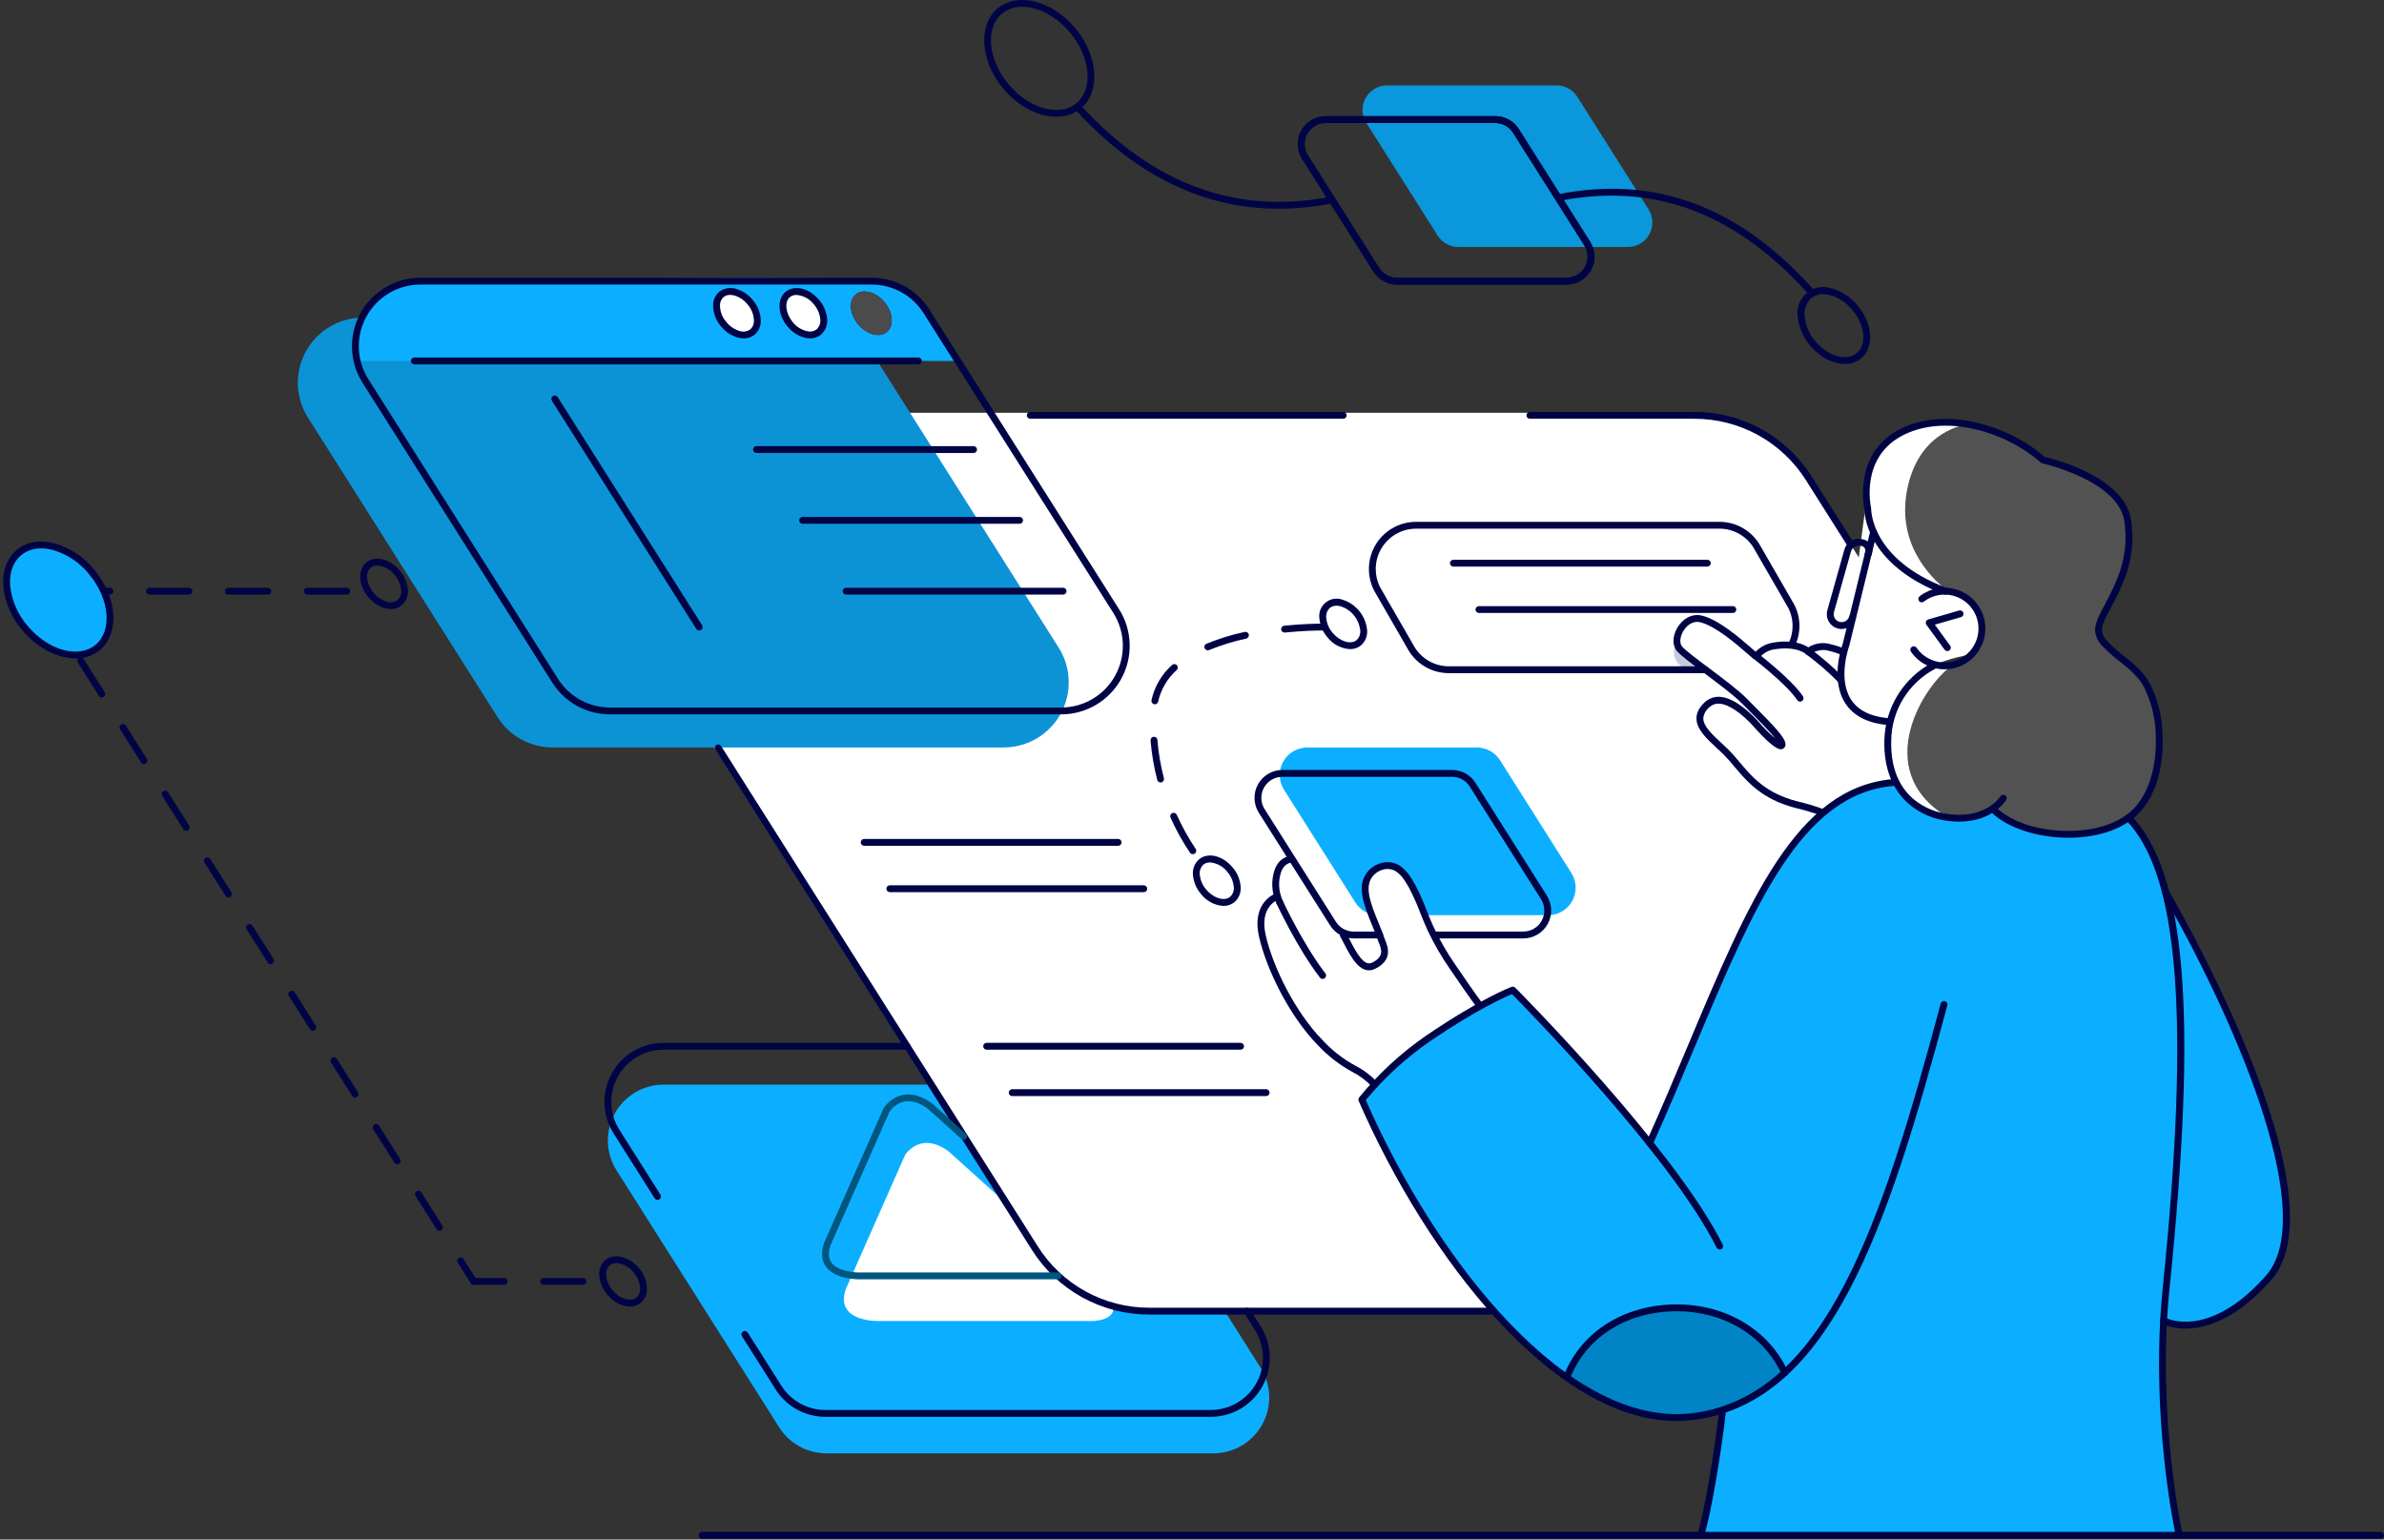 <svg width="751" height="485" viewBox="0 0 751 485" fill="none" xmlns="http://www.w3.org/2000/svg">
<rect x="0" y="0" width="751" height="485" fill="#333333" stroke="none"/>
<g clip-path="url(#clip0_434_2)">
<path d="M351.936 359.504L397.09 430.848C398.775 433.508 399.715 436.571 399.811 439.719C399.908 442.866 399.158 445.982 397.639 448.74C396.121 451.499 393.89 453.799 391.179 455.401C388.468 457.003 385.377 457.848 382.228 457.848H260.328C257.362 457.848 254.444 457.097 251.845 455.667C249.246 454.236 247.052 452.171 245.465 449.665L194.213 368.688C192.529 366.027 191.589 362.963 191.493 359.816C191.396 356.669 192.147 353.553 193.665 350.795C195.183 348.036 197.414 345.736 200.125 344.134C202.836 342.532 205.927 341.687 209.076 341.688H330.976C333.942 341.687 336.86 342.438 339.459 343.868C342.057 345.299 344.252 347.364 345.838 349.87L351.938 359.505L351.936 359.504Z" fill="#0CAFFF"/>
<path d="M285.077 363.941C285.077 363.941 289.806 356.08 298.851 362.741L349.636 408.495C349.636 408.495 354.428 415.29 344.606 416.161H277.412C277.412 416.161 262.906 416.888 266.393 406.22L285.077 363.941Z" fill="white"/>
<path d="M584.185 173.438L694.205 347.27C712.264 375.805 691.762 413.046 657.991 413.046H360.982C353.755 413.046 346.645 411.218 340.313 407.732C333.982 404.247 328.635 399.216 324.769 393.109L199.894 195.809C181.834 167.274 202.337 130.033 236.108 130.033H533.117C540.345 130.033 547.455 131.861 553.786 135.347C560.118 138.833 565.465 143.863 569.33 149.97L584.186 173.443L584.185 173.438Z" fill="white"/>
<path d="M495.013 275.012L475.223 243.744L472.55 239.519C471.771 238.282 470.69 237.263 469.41 236.559C468.129 235.854 466.69 235.486 465.228 235.49H411.803C410.251 235.489 408.728 235.905 407.392 236.694C406.056 237.483 404.957 238.616 404.208 239.975C403.46 241.334 403.091 242.869 403.139 244.42C403.187 245.971 403.65 247.48 404.481 248.79L426.942 284.282C427.72 285.52 428.801 286.539 430.082 287.244C431.363 287.95 432.802 288.317 434.264 288.313H487.691C489.242 288.314 490.765 287.898 492.101 287.109C493.436 286.32 494.535 285.186 495.283 283.828C496.032 282.469 496.401 280.934 496.354 279.384C496.306 277.833 495.844 276.324 495.014 275.013L495.013 275.012Z" fill="#0CAFFF"/>
<path d="M619.578 184.32C622.891 183.37 626.404 183.37 629.716 184.32C635.322 185.898 637.191 189.687 637.638 195.42C638.085 201.153 633.207 208.757 621.884 205.975C621.884 205.975 604.484 208.317 600.09 216.84C595.696 225.363 595.676 226.754 595.676 226.754C595.676 226.754 592.376 239.684 597.21 246.089C597.21 246.089 577.541 248.826 574.41 256.04C574.41 256.04 563.355 252.347 559.385 251.201C555.415 250.055 550.348 244.148 546.557 240.078C542.766 236.008 535.717 229.689 535.664 227.517C535.611 225.345 536.25 221.872 538.825 221.238C541.4 220.604 546.615 220.896 552.141 227.338C557.667 233.78 561.247 235.524 561.452 234.296C561.657 233.068 554.024 224.096 547.152 218.674C540.28 213.252 530.074 205.285 528.575 203.539C527.076 201.793 529.26 196.948 531.4 195.959C533.54 194.97 536.831 194.221 542.7 198.518C548.569 202.815 553.231 206.548 553.231 206.548C553.231 206.548 561.185 200.009 570.121 205.266C571.346 204.423 572.766 203.908 574.246 203.768C575.727 203.628 577.218 203.868 578.579 204.466L579.205 201.101C579.205 201.101 570.939 193.672 571.28 190.876C571.621 188.08 585.153 178.502 585.153 178.502L587.993 157.293C587.993 157.293 592.451 170.118 603.966 177.598C615.481 185.078 619.578 184.32 619.578 184.32Z" fill="white"/>
<path d="M406.38 270.107C406.38 270.107 399.537 274.407 401.86 281.976C401.86 281.976 395.16 285.834 398.238 297.104C401.316 308.374 405.347 317.638 412.979 325.224C420.611 332.81 432.288 338.987 433.072 341.688C437.923 336.642 443.194 332.017 448.828 327.863C454.183 323.795 459.891 320.214 465.884 317.163C465.884 317.163 451.139 293.529 448.384 287.115C445.629 280.701 441.241 271.43 434.784 273.123C428.327 274.816 429.493 281.773 431.419 286.991C433.345 292.209 438.837 302.441 433.073 303.566C427.309 304.691 423.138 293.798 423.138 293.798C423.138 293.798 420.964 292.925 416.36 284.944C413.426 279.922 410.088 275.146 406.38 270.664V270.107Z" fill="white"/>
<path d="M594.486 139.21C604.986 129.2 619.272 132.675 627.03 135.746C634.788 138.817 640.688 141.182 643.939 145.328C643.939 145.328 656.305 149.469 662.286 153.155C668.267 156.841 672.545 164.471 670.714 174.879C668.883 185.287 662.319 194.421 662.319 194.421C662.319 194.421 659.163 200.5 663.483 203.41C667.803 206.32 679.742 214.237 680.52 232.81C681.298 251.383 668.92 261.505 656.078 261.9C643.236 262.295 627.161 257.826 626.193 255.355C626.193 255.355 609.156 263.115 598.638 249.337C588.12 235.559 598.706 215.569 605.038 212.229C609.088 210.189 613.561 209.132 618.095 209.142C620.763 206.351 622.808 203.027 624.095 199.388C625.323 195.91 621.981 189.429 617.464 187.314C615.303 186.392 613.002 185.839 610.657 185.678C610.657 185.678 595.992 182.131 588.42 162.554C588.422 162.553 583.988 149.22 594.486 139.21Z" fill="#525252"/>
<path d="M669.844 257.279C669.844 257.279 677.438 264.179 682.165 280.902C682.165 280.902 701.086 314.231 708.04 334.027C714.994 353.823 726.92 381.64 716.251 400.412C705.582 419.184 686.267 417.603 682.078 416.279C681.058 425.995 680.917 435.784 681.659 445.525C682.936 460.732 686.483 483.668 686.483 483.668H535.748C535.748 483.668 539.3 467.877 540.275 461.505C541.25 455.133 542.522 444.234 542.522 444.234C542.522 444.234 529.622 452.547 502.598 439.618C475.574 426.689 450.967 388.063 445.365 378.235C439.763 368.407 429 346.401 429 346.401C429 346.401 453.831 319.515 476.705 312.051L519.088 359.158C519.088 359.158 530.505 333.971 538.876 315.233C547.247 296.495 558.613 268.868 570.915 259.251C583.217 249.634 588.155 247.201 597.208 246.086C597.208 246.086 602.374 255.986 611.173 257.317C616.264 258.157 621.489 257.474 626.193 255.355C626.193 255.355 640.232 262.611 651.998 262.113C663.764 261.615 669.844 257.279 669.844 257.279Z" fill="#0CAFFF"/>
<path d="M499.546 34.703L519.336 65.972C520.074 67.138 520.485 68.481 520.527 69.86C520.569 71.239 520.24 72.604 519.575 73.812C518.91 75.021 517.932 76.029 516.745 76.731C515.557 77.433 514.203 77.803 512.823 77.803H459.397C458.097 77.803 456.818 77.475 455.679 76.847C454.54 76.22 453.578 75.315 452.883 74.217L430.42 38.725C429.682 37.56 429.27 36.217 429.228 34.838C429.186 33.459 429.515 32.094 430.181 30.885C430.846 29.676 431.824 28.668 433.012 27.966C434.2 27.264 435.554 26.894 436.934 26.895H490.364C491.664 26.895 492.943 27.223 494.082 27.85C495.221 28.477 496.183 29.382 496.878 30.48L499.549 34.703H499.546Z" fill="#0A97DC"/>
<path d="M280.856 120.838L333.492 204.002C335.455 207.103 336.551 210.674 336.663 214.343C336.776 218.011 335.902 221.643 334.131 224.858C332.361 228.073 329.761 230.754 326.6 232.621C323.44 234.488 319.837 235.472 316.167 235.471H174.072C170.614 235.471 167.212 234.597 164.183 232.929C161.154 231.261 158.596 228.855 156.747 225.933L97.004 131.543C95.04 128.443 93.945 124.871 93.832 121.203C93.719 117.534 94.594 113.903 96.364 110.687C98.134 107.472 100.735 104.791 103.895 102.924C107.055 101.057 110.658 100.073 114.329 100.074H256.424C259.882 100.074 263.283 100.948 266.312 102.616C269.342 104.283 271.9 106.69 273.749 109.612L280.855 120.842L280.856 120.838Z" fill="#0C93D6"/>
<path d="M528.072 202.73C528.072 202.73 524.745 208.051 532.111 211.43L536.304 210.102C536.304 210.102 527.513 203.753 528.072 202.73Z" fill="#C6CBDE"/>
<path d="M112.461 113.709H301.75L289.311 94.851C289.311 94.851 286.31 90.917 277.577 88.57C268.844 86.223 130.512 88.657 130.512 88.657C130.512 88.657 108.871 90.719 112.461 113.709Z" fill="#0CAFFF"/>
<path d="M279.376 104.576C277.076 106.489 273.009 105.396 270.302 102.136C267.595 98.876 267.268 94.68 269.573 92.768C271.878 90.856 275.94 91.947 278.647 95.209C281.354 98.471 281.681 102.663 279.376 104.576Z" fill="#000444"/>
<path d="M257.957 104.576C255.657 106.489 251.59 105.396 248.882 102.136C246.174 98.876 245.849 94.68 248.153 92.768C250.457 90.856 254.52 91.947 257.227 95.209C259.934 98.471 260.261 102.663 257.957 104.576Z" fill="white"/>
<path d="M237.05 104.576C234.75 106.489 230.684 105.396 227.976 102.136C225.268 98.876 224.942 94.68 227.247 92.768C229.552 90.856 233.614 91.947 236.321 95.209C239.028 98.471 239.354 102.663 237.05 104.576Z" fill="white"/>
<path d="M30.779 203.965C24.947 208.808 14.662 206.04 7.81 197.787C0.958 189.534 0.133 178.916 5.965 174.074C11.797 169.232 22.082 171.998 28.934 180.252C35.786 188.506 36.612 199.122 30.779 203.965Z" fill="#0CAFFF"/>
<path d="M594.487 139.209C583.987 149.219 588.423 162.553 588.423 162.553C595.995 182.129 610.66 185.677 610.66 185.677C611.572 185.745 612.48 185.869 613.378 186.047C607.808 181.682 597.124 170.768 600.963 153.412C604.052 139.444 613.187 134.928 619.939 133.539C612.185 131.782 602.291 131.77 594.487 139.209Z" fill="white"/>
<path d="M613.635 257.463C588.681 242.7 606.351 214.903 615.567 209.242C611.896 209.545 608.32 210.558 605.036 212.226C598.707 215.566 588.12 235.555 598.636 249.334C600.381 251.712 602.631 253.674 605.224 255.08C607.817 256.485 610.69 257.299 613.635 257.463Z" fill="white"/>
<path d="M493.258 434.121C493.258 434.121 518.79 453.821 542.523 444.235C542.523 444.235 557.252 438.2 562.162 432.469C562.162 432.469 554.113 411.733 528.738 412.415C503.363 413.097 496.658 426.496 493.258 434.121Z" fill="#0084C5"/>
<path d="M528.179 447.657C489.606 447.657 449.696 396.578 428.007 346.832C427.931 346.655 427.903 346.461 427.926 346.269C427.949 346.078 428.023 345.896 428.139 345.742C434.255 338.241 441.407 331.649 449.381 326.165C466.496 314.526 475.794 311.03 476.181 310.886C476.375 310.815 476.585 310.801 476.787 310.846C476.989 310.89 477.174 310.991 477.32 311.136C477.82 311.636 527.42 361.485 542.704 392.102C542.832 392.359 542.852 392.656 542.761 392.927C542.67 393.199 542.474 393.424 542.218 393.551C541.961 393.679 541.664 393.7 541.392 393.608C541.12 393.517 540.896 393.322 540.768 393.065C526.468 364.411 481.558 318.499 476.297 313.165C473.918 314.165 464.979 318.17 450.597 327.945C442.993 333.188 436.145 339.452 430.246 346.559C452.776 397.893 494.646 450.409 533.676 445.127C575.146 439.446 592.709 385.751 611.356 316.142C611.435 315.867 611.617 315.633 611.865 315.491C612.113 315.348 612.407 315.308 612.684 315.378C612.961 315.453 613.198 315.635 613.341 315.884C613.484 316.133 613.522 316.429 613.447 316.706C594.584 387.096 576.755 441.406 533.963 447.263C532.047 447.527 530.114 447.658 528.179 447.657Z" fill="#000444"/>
<path d="M519.677 361.14C519.525 361.142 519.374 361.11 519.235 361.046C519.106 360.989 518.989 360.906 518.892 360.803C518.794 360.699 518.718 360.578 518.668 360.445C518.617 360.313 518.594 360.172 518.598 360.03C518.603 359.888 518.635 359.749 518.693 359.619C523.367 349.253 527.671 339.013 531.83 329.119C550.842 283.876 565.867 248.142 596.157 245.464C596.299 245.447 596.443 245.46 596.58 245.501C596.717 245.541 596.844 245.61 596.953 245.702C597.063 245.793 597.152 245.907 597.216 246.035C597.28 246.162 597.317 246.302 597.325 246.444C597.338 246.585 597.323 246.728 597.281 246.863C597.239 246.998 597.17 247.124 597.079 247.232C596.987 247.34 596.876 247.43 596.75 247.495C596.624 247.56 596.486 247.599 596.345 247.61C567.345 250.178 552.557 285.386 533.822 329.955C529.657 339.867 525.348 350.117 520.663 360.505C520.578 360.695 520.439 360.856 520.264 360.969C520.089 361.081 519.885 361.141 519.677 361.14Z" fill="#000444"/>
<path d="M465.889 317.504C465.728 317.504 465.569 317.467 465.423 317.398C465.278 317.329 465.149 317.229 465.048 317.104C464.993 317.033 463.583 315.268 456.623 305.068C454.015 301.301 451.722 297.327 449.764 293.186C448.911 291.367 448.164 289.491 447.423 287.622C446.413 284.929 445.24 282.301 443.911 279.751C443.49 278.982 443.043 278.23 442.551 277.505C441.823 276.297 440.845 275.258 439.685 274.457C439.003 274.059 438.239 273.823 437.452 273.767C436.665 273.71 435.875 273.835 435.144 274.131C434.288 274.435 433.511 274.926 432.869 275.569C432.228 276.213 431.738 276.991 431.437 277.848C430.629 280.437 431.575 283.567 432.527 286.3C433.042 287.777 433.639 289.216 434.236 290.659C434.906 292.285 435.597 293.959 436.167 295.677C436.228 295.865 436.317 296.077 436.411 296.313C437.158 298.15 438.895 302.459 433.124 305.235C428.584 307.403 425.48 301.335 423.412 297.325C422.969 296.467 422.577 295.693 422.217 295.106C422.068 294.861 422.023 294.567 422.092 294.289C422.16 294.011 422.336 293.772 422.581 293.623C422.826 293.475 423.12 293.43 423.398 293.499C423.676 293.567 423.915 293.743 424.064 293.988C424.44 294.607 424.864 295.427 425.331 296.334C427.466 300.489 429.751 304.449 432.191 303.288C436.134 301.388 435.178 299.022 434.409 297.12C434.293 296.838 434.193 296.578 434.122 296.356C433.574 294.719 432.893 293.076 432.241 291.483C431.626 290.006 431.017 288.524 430.493 287.008C429.425 283.949 428.373 280.419 429.381 277.208C429.774 276.033 430.43 274.964 431.299 274.08C432.167 273.197 433.224 272.522 434.392 272.108C435.434 271.698 436.556 271.531 437.672 271.621C438.788 271.712 439.869 272.056 440.832 272.628C442.247 273.593 443.443 274.844 444.344 276.301C444.869 277.081 445.351 277.889 445.804 278.712C447.178 281.338 448.388 284.046 449.427 286.821C450.157 288.658 450.888 290.495 451.727 292.276C453.636 296.311 455.871 300.183 458.41 303.854C465.258 313.894 466.68 315.68 466.734 315.754C466.861 315.912 466.941 316.104 466.964 316.306C466.987 316.507 466.953 316.712 466.865 316.895C466.777 317.078 466.639 317.233 466.467 317.341C466.295 317.45 466.096 317.507 465.893 317.507L465.889 317.504Z" fill="#000444"/>
<path d="M403.12 285.314C402.925 285.315 402.733 285.262 402.565 285.162C402.398 285.061 402.261 284.917 402.17 284.744C400.785 281.818 400.425 278.512 401.146 275.357C401.893 272.171 403.365 270.457 406.064 269.627C406.2 269.584 406.343 269.57 406.484 269.583C406.626 269.596 406.763 269.637 406.889 269.704C407.014 269.771 407.125 269.862 407.215 269.972C407.305 270.083 407.372 270.209 407.413 270.346C407.495 270.62 407.466 270.916 407.331 271.169C407.196 271.421 406.967 271.611 406.694 271.696C405.052 272.196 403.9 273.067 403.248 275.855C402.65 278.498 402.939 281.264 404.071 283.726C404.159 283.89 404.203 284.075 404.199 284.261C404.195 284.448 404.142 284.63 404.046 284.79C403.95 284.95 403.814 285.082 403.652 285.174C403.49 285.266 403.306 285.314 403.12 285.314Z" fill="#000444"/>
<path d="M416.658 308.392C416.493 308.393 416.329 308.356 416.18 308.283C416.032 308.21 415.902 308.104 415.801 307.972C408.494 298.425 402.201 284.822 402.145 284.689C402.085 284.561 402.052 284.422 402.046 284.28C402.04 284.139 402.062 283.997 402.111 283.864C402.159 283.731 402.234 283.609 402.33 283.505C402.426 283.401 402.542 283.317 402.67 283.257C402.798 283.194 402.938 283.158 403.08 283.15C403.223 283.142 403.366 283.164 403.5 283.213C403.634 283.262 403.756 283.338 403.86 283.436C403.964 283.534 404.047 283.652 404.103 283.783C404.169 283.921 410.36 297.308 417.517 306.656C417.641 306.816 417.718 307.007 417.738 307.208C417.758 307.409 417.721 307.612 417.632 307.793C417.542 307.975 417.404 308.127 417.232 308.233C417.06 308.339 416.861 308.395 416.659 308.393L416.658 308.392Z" fill="#000444"/>
<path d="M433.074 342.766C432.923 342.767 432.775 342.737 432.637 342.677C432.499 342.616 432.376 342.528 432.274 342.417C430.486 340.48 428.367 338.877 426.017 337.683C422.014 335.51 418.385 332.711 415.268 329.391C405.953 319.921 398.84 304.968 396.622 295.099C394.094 283.886 402.032 281.399 402.115 281.375C402.251 281.332 402.394 281.317 402.535 281.331C402.677 281.345 402.815 281.387 402.94 281.455C403.065 281.523 403.175 281.616 403.263 281.728C403.351 281.84 403.416 281.968 403.454 282.105C403.535 282.378 403.506 282.672 403.371 282.923C403.236 283.174 403.007 283.361 402.735 283.443C402.481 283.52 396.662 285.443 398.724 294.623C400.876 304.198 407.78 318.691 416.807 327.873C419.787 331.048 423.257 333.724 427.085 335.8C429.631 337.106 431.927 338.851 433.866 340.955C434.008 341.11 434.102 341.303 434.136 341.51C434.17 341.717 434.143 341.93 434.058 342.122C433.973 342.314 433.834 342.477 433.658 342.591C433.481 342.705 433.276 342.766 433.066 342.765L433.074 342.766Z" fill="#000444"/>
<path d="M612.543 210.853C610.462 210.852 608.413 210.345 606.571 209.376C604.73 208.406 603.152 207.003 601.973 205.288C601.892 205.171 601.835 205.039 601.805 204.9C601.775 204.762 601.773 204.618 601.799 204.478C601.825 204.338 601.878 204.205 601.955 204.086C602.032 203.966 602.132 203.864 602.249 203.783C602.366 203.702 602.498 203.645 602.637 203.615C602.776 203.586 602.919 203.584 603.059 203.609C603.199 203.635 603.332 203.688 603.452 203.765C603.571 203.842 603.674 203.942 603.755 204.059C604.965 205.821 606.675 207.179 608.665 207.958C610.655 208.738 612.832 208.903 614.917 208.432C617.002 207.962 618.897 206.877 620.359 205.318C621.821 203.76 622.782 201.799 623.118 199.688C623.455 197.578 623.151 195.415 622.245 193.479C621.34 191.544 619.875 189.924 618.04 188.828C616.205 187.733 614.084 187.214 611.95 187.336C609.817 187.459 607.769 188.218 606.072 189.516C605.96 189.608 605.83 189.676 605.691 189.717C605.552 189.758 605.407 189.77 605.263 189.754C605.119 189.737 604.98 189.692 604.854 189.62C604.728 189.549 604.618 189.453 604.529 189.338C604.441 189.223 604.377 189.092 604.34 188.952C604.304 188.812 604.296 188.666 604.317 188.522C604.338 188.379 604.388 188.241 604.463 188.118C604.539 187.994 604.638 187.887 604.756 187.802C606.377 186.56 608.271 185.723 610.281 185.359C612.291 184.996 614.358 185.117 616.312 185.712C618.266 186.307 620.05 187.359 621.516 188.782C622.982 190.204 624.087 191.955 624.741 193.89C625.395 195.825 625.578 197.888 625.275 199.908C624.972 201.927 624.193 203.846 623 205.504C621.808 207.163 620.238 208.513 618.419 209.443C616.601 210.373 614.587 210.856 612.544 210.852L612.543 210.853Z" fill="#000444"/>
<path d="M613.443 205.106C613.273 205.106 613.105 205.066 612.954 204.989C612.802 204.912 612.67 204.8 612.569 204.663L606.849 196.819C606.747 196.679 606.68 196.515 606.655 196.343C606.629 196.171 606.645 195.996 606.701 195.831C606.758 195.667 606.853 195.518 606.979 195.399C607.105 195.279 607.258 195.191 607.426 195.143L617.166 192.327C617.442 192.253 617.736 192.288 617.986 192.427C618.236 192.565 618.422 192.795 618.505 193.068C618.584 193.344 618.551 193.64 618.412 193.891C618.273 194.142 618.04 194.328 617.764 194.407L609.506 196.791L614.319 203.391C614.437 203.552 614.508 203.743 614.524 203.942C614.54 204.141 614.501 204.34 614.41 204.518C614.319 204.696 614.181 204.845 614.01 204.949C613.84 205.053 613.643 205.107 613.443 205.106Z" fill="#000444"/>
<path d="M594.677 228.401C588.25 227.815 583.753 225.464 581.207 221.414C576.467 213.875 580.307 203.304 580.478 202.857L589.113 167.521C589.186 167.247 589.362 167.011 589.603 166.862C589.845 166.713 590.134 166.663 590.412 166.721C590.691 166.789 590.931 166.964 591.081 167.208C591.231 167.453 591.278 167.747 591.212 168.026L582.539 203.484C582.462 203.706 578.866 213.641 583.039 220.273C585.213 223.713 589.156 225.727 594.777 226.247C595.055 226.271 595.313 226.401 595.496 226.61C595.68 226.82 595.775 227.092 595.762 227.371C595.749 227.649 595.629 227.911 595.427 228.103C595.224 228.295 594.956 228.401 594.678 228.399L594.677 228.401Z" fill="#000444"/>
<path d="M580.139 198.152C579.419 198.153 578.708 197.987 578.063 197.667C577.418 197.346 576.856 196.881 576.421 196.307C575.987 195.733 575.691 195.066 575.557 194.358C575.424 193.65 575.456 192.922 575.652 192.228L581.018 173.116C581.354 171.928 582.148 170.921 583.226 170.316C584.303 169.712 585.576 169.559 586.766 169.89C587.303 169.98 587.814 170.189 588.26 170.502C588.706 170.815 589.076 171.224 589.343 171.7C589.609 172.175 589.765 172.704 589.8 173.248C589.835 173.791 589.747 174.336 589.543 174.841C589.506 174.979 589.442 175.108 589.355 175.221C589.268 175.334 589.158 175.427 589.034 175.497C588.91 175.567 588.772 175.611 588.631 175.627C588.489 175.642 588.346 175.629 588.209 175.588C588.072 175.55 587.944 175.485 587.833 175.397C587.722 175.31 587.628 175.201 587.559 175.077C587.49 174.953 587.445 174.817 587.429 174.676C587.412 174.535 587.423 174.392 587.462 174.255C587.589 174.026 587.655 173.767 587.654 173.505C587.652 173.242 587.584 172.984 587.456 172.756C587.327 172.527 587.142 172.335 586.919 172.197C586.695 172.06 586.44 171.982 586.178 171.97C585.54 171.803 584.862 171.89 584.287 172.213C583.712 172.537 583.285 173.071 583.097 173.702L577.731 192.814C577.597 193.291 577.608 193.796 577.761 194.266C577.915 194.737 578.205 195.151 578.594 195.456C578.983 195.762 579.454 195.945 579.947 195.983C580.44 196.021 580.934 195.911 581.365 195.668C581.652 195.509 581.904 195.295 582.107 195.037C582.311 194.78 582.461 194.484 582.549 194.168C582.586 194.031 582.65 193.903 582.738 193.79C582.825 193.678 582.934 193.585 583.059 193.515C583.183 193.445 583.319 193.401 583.461 193.385C583.602 193.369 583.745 193.382 583.882 193.421C584.157 193.5 584.39 193.685 584.53 193.934C584.67 194.184 584.705 194.479 584.629 194.754C584.35 195.732 583.761 196.592 582.951 197.205C582.141 197.819 581.153 198.152 580.137 198.154L580.139 198.152Z" fill="#000444"/>
<path d="M535.747 484.745C535.63 484.746 535.514 484.727 535.404 484.69C535.132 484.598 534.909 484.403 534.781 484.147C534.654 483.89 534.633 483.594 534.724 483.323C536.715 477.387 540.145 457.076 541.45 445.223C541.465 445.082 541.508 444.945 541.576 444.821C541.644 444.697 541.736 444.587 541.846 444.498C541.957 444.409 542.084 444.343 542.22 444.303C542.356 444.263 542.498 444.251 542.639 444.266C542.78 444.281 542.917 444.324 543.041 444.392C543.165 444.46 543.275 444.552 543.364 444.663C543.453 444.773 543.519 444.9 543.558 445.036C543.598 445.172 543.611 445.315 543.596 445.456C542.391 456.375 538.996 477.373 536.771 484.005C536.7 484.22 536.563 484.408 536.379 484.541C536.195 484.674 535.974 484.745 535.747 484.745Z" fill="#000444"/>
<path d="M688.503 418.533C685.938 418.606 683.391 418.081 681.063 417.001C680.931 416.938 680.813 416.849 680.717 416.74C680.62 416.63 680.547 416.502 680.501 416.364C680.456 416.225 680.439 416.078 680.451 415.933C680.464 415.787 680.506 415.646 680.575 415.517C680.644 415.388 680.739 415.275 680.853 415.184C680.967 415.093 681.098 415.026 681.239 414.987C681.38 414.948 681.527 414.938 681.672 414.958C681.816 414.977 681.955 415.026 682.081 415.101C682.639 415.389 695.921 422.054 713.794 401.887C730.051 383.527 706.409 325.528 681.223 281.441C681.152 281.318 681.107 281.182 681.089 281.041C681.071 280.9 681.081 280.756 681.119 280.619C681.156 280.482 681.22 280.354 681.307 280.241C681.394 280.129 681.503 280.035 681.626 279.965C681.75 279.894 681.886 279.849 682.027 279.831C682.168 279.813 682.311 279.823 682.448 279.861C682.585 279.898 682.714 279.962 682.826 280.049C682.938 280.136 683.032 280.245 683.103 280.368C692.346 296.554 737.352 378.543 715.408 403.314C704.312 415.84 694.715 418.533 688.503 418.533Z" fill="#000444"/>
<path d="M686.485 484.745C686.24 484.745 686.001 484.663 685.809 484.51C685.618 484.357 685.483 484.144 685.429 483.905C685.347 483.529 677.154 446.229 681.296 405.716C689.971 320.916 686.403 275.462 669.714 258.337C669.604 258.238 669.516 258.117 669.455 257.983C669.395 257.848 669.362 257.702 669.36 257.555C669.357 257.407 669.385 257.26 669.442 257.124C669.498 256.988 669.582 256.864 669.688 256.761C669.794 256.659 669.92 256.579 670.058 256.527C670.196 256.474 670.344 256.451 670.491 256.458C670.639 256.465 670.783 256.503 670.916 256.568C671.048 256.633 671.166 256.724 671.262 256.837C688.662 274.698 692.309 319.294 683.443 405.937C679.343 446.086 687.459 483.064 687.543 483.43C687.604 483.71 687.553 484.003 687.4 484.246C687.246 484.488 687.003 484.66 686.724 484.724C686.645 484.739 686.565 484.746 686.485 484.745Z" fill="#000444"/>
<path d="M582.818 172.331C582.636 172.332 582.457 172.286 582.297 172.199C582.138 172.112 582.003 171.985 581.906 171.831L568.918 151.303C565.174 145.354 559.979 140.455 553.822 137.065C547.664 133.676 540.746 131.907 533.718 131.925H481.936C481.65 131.925 481.376 131.811 481.173 131.609C480.971 131.407 480.857 131.132 480.857 130.846C480.857 130.56 480.971 130.286 481.173 130.084C481.376 129.881 481.65 129.768 481.936 129.768H533.718C541.111 129.749 548.387 131.61 554.863 135.175C561.339 138.741 566.803 143.895 570.74 150.152L583.729 170.679C583.805 170.798 583.857 170.932 583.881 171.072C583.905 171.212 583.902 171.355 583.87 171.493C583.839 171.632 583.78 171.762 583.698 171.878C583.616 171.994 583.511 172.092 583.391 172.167C583.219 172.274 583.02 172.331 582.818 172.331Z" fill="#000444"/>
<path d="M423.14 131.923H324.551C324.265 131.923 323.991 131.809 323.789 131.607C323.586 131.404 323.473 131.13 323.473 130.844C323.473 130.558 323.586 130.284 323.789 130.081C323.991 129.879 324.265 129.766 324.551 129.766H423.141C423.427 129.766 423.702 129.879 423.904 130.081C424.106 130.284 424.22 130.558 424.22 130.844C424.22 131.13 424.106 131.404 423.904 131.607C423.702 131.809 423.426 131.923 423.14 131.923Z" fill="#000444"/>
<path d="M470.524 414.123H362.088C354.695 414.145 347.418 412.286 340.942 408.721C334.465 405.156 329.002 400.003 325.065 393.745L225.341 236.176C225.264 236.057 225.212 235.923 225.188 235.783C225.163 235.644 225.167 235.5 225.198 235.362C225.23 235.224 225.288 235.093 225.371 234.977C225.453 234.861 225.557 234.763 225.678 234.688C225.921 234.538 226.213 234.489 226.491 234.552C226.77 234.616 227.012 234.786 227.166 235.026L326.889 392.594C330.632 398.543 335.827 403.442 341.985 406.831C348.142 410.22 355.06 411.987 362.089 411.966H470.525C470.669 411.962 470.813 411.987 470.948 412.039C471.082 412.091 471.205 412.17 471.309 412.27C471.413 412.371 471.495 412.491 471.551 412.624C471.608 412.757 471.637 412.9 471.637 413.045C471.637 413.189 471.608 413.332 471.551 413.465C471.495 413.598 471.413 413.719 471.309 413.819C471.205 413.92 471.082 413.999 470.948 414.051C470.813 414.103 470.669 414.128 470.525 414.123H470.524Z" fill="#000444"/>
<path d="M334.29 225.047H192.199C188.557 225.059 184.972 224.144 181.781 222.387C178.59 220.63 175.899 218.09 173.962 215.006L114.22 120.615C112.154 117.351 111.003 113.592 110.885 109.731C110.767 105.87 111.688 102.048 113.552 98.665C115.415 95.281 118.152 92.459 121.478 90.494C124.803 88.529 128.595 87.492 132.458 87.492H274.549C278.191 87.481 281.776 88.397 284.966 90.154C288.157 91.91 290.848 94.449 292.787 97.532L299.895 108.762L352.528 191.924C354.594 195.188 355.746 198.947 355.864 202.808C355.981 206.669 355.061 210.491 353.198 213.875C351.334 217.259 348.597 220.081 345.272 222.046C341.946 224.012 338.154 225.048 334.291 225.048L334.29 225.047ZM132.457 89.647C128.98 89.648 125.567 90.581 122.574 92.35C119.581 94.12 117.117 96.66 115.441 99.706C113.764 102.752 112.936 106.192 113.042 109.667C113.148 113.142 114.185 116.525 116.045 119.463L175.786 213.854C177.532 216.628 179.954 218.912 182.825 220.492C185.696 222.072 188.922 222.897 192.199 222.887H334.29C337.767 222.887 341.18 221.954 344.174 220.185C347.167 218.416 349.63 215.875 351.307 212.829C352.984 209.783 353.812 206.343 353.706 202.868C353.599 199.392 352.562 196.009 350.702 193.071L290.961 98.681C289.215 95.908 286.794 93.623 283.923 92.043C281.052 90.463 277.826 89.638 274.549 89.647H132.457Z" fill="#000444"/>
<path d="M207.131 377.991C206.949 377.992 206.769 377.947 206.609 377.859C206.45 377.772 206.315 377.645 206.218 377.491L193.291 357.062C191.512 354.251 190.52 351.013 190.419 347.687C190.318 344.362 191.111 341.07 192.716 338.155C194.321 335.24 196.678 332.81 199.543 331.117C202.407 329.424 205.673 328.531 209.001 328.531H285.747C286.033 328.531 286.307 328.645 286.51 328.847C286.712 329.05 286.825 329.324 286.825 329.61C286.825 329.896 286.712 330.171 286.51 330.373C286.307 330.576 286.033 330.689 285.747 330.689H209.001C206.059 330.69 203.172 331.48 200.64 332.977C198.108 334.474 196.024 336.622 194.606 339.199C193.188 341.776 192.487 344.686 192.577 347.626C192.666 350.566 193.544 353.428 195.116 355.913L208.043 376.341C208.147 376.504 208.204 376.692 208.21 376.885C208.216 377.078 208.17 377.269 208.076 377.438C207.983 377.607 207.846 377.748 207.679 377.846C207.513 377.944 207.324 377.996 207.131 377.995V377.991Z" fill="#000444"/>
<path d="M381.411 446.34H260.038C256.9 446.35 253.811 445.561 251.062 444.047C248.312 442.534 245.993 440.346 244.322 437.689L233.723 420.94C233.646 420.821 233.595 420.687 233.57 420.547C233.546 420.408 233.55 420.264 233.581 420.126C233.613 419.988 233.671 419.857 233.754 419.741C233.836 419.626 233.94 419.528 234.06 419.453C234.304 419.304 234.595 419.256 234.873 419.319C235.151 419.382 235.393 419.551 235.548 419.791L246.149 436.539C247.626 438.886 249.676 440.819 252.106 442.156C254.536 443.493 257.265 444.191 260.038 444.184H381.413C384.355 444.184 387.242 443.394 389.774 441.897C392.306 440.4 394.39 438.251 395.808 435.675C397.226 433.098 397.927 430.188 397.837 427.248C397.747 424.308 396.87 421.446 395.297 418.96L391.923 413.624C391.771 413.381 391.721 413.088 391.784 412.809C391.847 412.53 392.019 412.288 392.261 412.135C392.503 411.982 392.796 411.932 393.075 411.995C393.354 412.059 393.597 412.23 393.749 412.473L397.123 417.81C398.902 420.622 399.894 423.86 399.995 427.185C400.095 430.511 399.302 433.802 397.698 436.717C396.093 439.631 393.736 442.062 390.871 443.755C388.007 445.448 384.741 446.341 381.414 446.341L381.411 446.34Z" fill="#000444"/>
<path d="M493.493 89.65H440.073C438.59 89.655 437.13 89.282 435.831 88.566C434.532 87.85 433.437 86.814 432.65 85.557L410.186 50.066C409.346 48.737 408.878 47.208 408.83 45.636C408.783 44.065 409.158 42.51 409.916 41.133C410.674 39.756 411.788 38.608 413.141 37.808C414.495 37.008 416.038 36.586 417.61 36.586H471.04C472.522 36.581 473.982 36.953 475.28 37.669C476.579 38.383 477.674 39.417 478.463 40.673L481.135 44.894L500.927 76.165C501.768 77.494 502.237 79.025 502.285 80.597C502.333 82.17 501.957 83.726 501.198 85.104C500.439 86.481 499.324 87.63 497.97 88.43C496.615 89.23 495.071 89.652 493.498 89.651L493.493 89.65ZM417.605 38.742C416.419 38.742 415.254 39.061 414.233 39.665C413.212 40.268 412.372 41.135 411.8 42.174C411.228 43.213 410.945 44.387 410.981 45.573C411.017 46.758 411.371 47.913 412.005 48.915L434.469 84.405C435.064 85.352 435.891 86.132 436.87 86.672C437.85 87.212 438.95 87.494 440.069 87.492H493.493C494.68 87.491 495.844 87.172 496.865 86.568C497.887 85.964 498.727 85.097 499.299 84.057C499.871 83.017 500.154 81.843 500.118 80.657C500.081 79.471 499.727 78.317 499.093 77.314L476.629 41.823C476.034 40.876 475.208 40.096 474.228 39.557C473.248 39.018 472.147 38.737 471.029 38.741L417.605 38.742Z" fill="#000444"/>
<path d="M493.493 89.65H440.073C438.59 89.655 437.13 89.282 435.831 88.566C434.532 87.85 433.437 86.814 432.65 85.557L410.186 50.066C409.346 48.737 408.878 47.208 408.83 45.636C408.783 44.065 409.158 42.51 409.916 41.133C410.674 39.756 411.788 38.608 413.141 37.808C414.495 37.008 416.038 36.586 417.61 36.586H471.04C472.522 36.581 473.982 36.953 475.28 37.669C476.579 38.383 477.674 39.417 478.463 40.673L481.135 44.894L500.927 76.165C501.768 77.494 502.237 79.025 502.285 80.597C502.333 82.17 501.957 83.726 501.198 85.104C500.439 86.481 499.324 87.63 497.97 88.43C496.615 89.23 495.071 89.652 493.498 89.651L493.493 89.65ZM417.605 38.742C416.419 38.742 415.254 39.061 414.233 39.665C413.212 40.268 412.372 41.135 411.8 42.174C411.228 43.213 410.945 44.387 410.981 45.573C411.017 46.758 411.371 47.913 412.005 48.915L434.469 84.405C435.064 85.352 435.891 86.132 436.87 86.672C437.85 87.212 438.95 87.494 440.069 87.492H493.493C494.68 87.491 495.844 87.172 496.865 86.568C497.887 85.964 498.727 85.097 499.299 84.057C499.871 83.017 500.154 81.843 500.118 80.657C500.081 79.471 499.727 78.317 499.093 77.314L476.629 41.823C476.034 40.876 475.208 40.096 474.228 39.557C473.248 39.018 472.147 38.737 471.029 38.741L417.605 38.742Z" fill="#000444"/>
<path d="M434.625 295.625H426.438C424.955 295.63 423.495 295.257 422.196 294.542C420.897 293.827 419.802 292.793 419.014 291.537L396.549 256.047C395.709 254.718 395.24 253.188 395.192 251.616C395.144 250.044 395.518 248.488 396.277 247.11C397.035 245.732 398.15 244.583 399.503 243.783C400.857 242.983 402.401 242.561 403.974 242.561H457.404C458.886 242.556 460.345 242.929 461.644 243.644C462.942 244.359 464.038 245.393 464.827 246.648L467.498 250.874C467.574 250.993 467.626 251.127 467.65 251.267C467.674 251.406 467.67 251.55 467.639 251.688C467.607 251.826 467.549 251.957 467.467 252.072C467.385 252.188 467.281 252.286 467.161 252.362C467.041 252.439 466.908 252.492 466.768 252.517C466.627 252.542 466.484 252.538 466.345 252.507C466.206 252.475 466.076 252.416 465.96 252.333C465.845 252.25 465.747 252.145 465.673 252.024L463.001 247.799C462.405 246.853 461.578 246.074 460.599 245.534C459.619 244.995 458.519 244.714 457.401 244.717H403.971C402.784 244.717 401.619 245.036 400.598 245.64C399.576 246.244 398.736 247.111 398.164 248.151C397.591 249.191 397.309 250.365 397.345 251.551C397.382 252.737 397.736 253.892 398.371 254.895L420.836 290.386C421.43 291.333 422.256 292.113 423.236 292.652C424.216 293.191 425.317 293.472 426.435 293.468H434.622C434.909 293.468 435.183 293.581 435.385 293.783C435.587 293.986 435.701 294.26 435.701 294.546C435.701 294.832 435.587 295.106 435.385 295.309C435.183 295.511 434.909 295.625 434.622 295.625H434.625Z" fill="#000444"/>
<path d="M479.861 295.625H452.17C451.884 295.625 451.61 295.512 451.408 295.309C451.205 295.107 451.092 294.833 451.092 294.547C451.092 294.261 451.205 293.987 451.408 293.784C451.61 293.582 451.884 293.468 452.17 293.468H479.861C481.048 293.468 482.213 293.149 483.234 292.545C484.256 291.941 485.096 291.074 485.668 290.034C486.241 288.994 486.523 287.82 486.487 286.634C486.45 285.448 486.096 284.293 485.461 283.29L465.669 252.025C465.593 251.906 465.541 251.772 465.517 251.633C465.493 251.493 465.496 251.35 465.528 251.211C465.559 251.073 465.618 250.942 465.7 250.827C465.783 250.711 465.887 250.613 466.007 250.538C466.25 250.389 466.542 250.341 466.82 250.404C467.098 250.467 467.34 250.636 467.495 250.875L487.287 282.141C488.129 283.47 488.598 285.001 488.646 286.573C488.693 288.145 488.318 289.702 487.559 291.079C486.8 292.457 485.685 293.606 484.331 294.406C482.977 295.206 481.432 295.627 479.859 295.626L479.861 295.625Z" fill="#000444"/>
<path d="M537.237 212.061H456.437C453.929 212.067 451.461 211.437 449.264 210.228C447.066 209.02 445.212 207.273 443.875 205.152L433.508 187.168C432.094 184.919 431.308 182.332 431.233 179.676C431.157 177.021 431.795 174.394 433.079 172.068C434.363 169.743 436.247 167.804 438.535 166.453C440.822 165.103 443.43 164.39 446.087 164.389H541.613C544.121 164.381 546.59 165.012 548.787 166.222C550.984 167.433 552.836 169.184 554.169 171.309L564.541 189.287C565.871 191.357 566.656 193.731 566.824 196.186C566.991 198.642 566.535 201.1 565.498 203.332C565.439 203.461 565.354 203.577 565.25 203.674C565.146 203.771 565.024 203.846 564.891 203.896C564.758 203.946 564.616 203.969 564.474 203.963C564.332 203.958 564.192 203.925 564.063 203.866C563.934 203.807 563.817 203.723 563.721 203.619C563.624 203.515 563.548 203.393 563.499 203.26C563.449 203.126 563.426 202.985 563.431 202.843C563.436 202.701 563.47 202.561 563.529 202.432C564.418 200.519 564.808 198.413 564.662 196.308C564.516 194.204 563.838 192.172 562.693 190.401L552.322 172.424C551.181 170.617 549.6 169.129 547.726 168.101C545.853 167.072 543.75 166.536 541.613 166.544H446.087C443.812 166.545 441.58 167.156 439.623 168.314C437.666 169.472 436.055 171.134 434.959 173.126C433.863 175.118 433.321 177.369 433.391 179.642C433.461 181.915 434.139 184.127 435.356 186.049L445.721 204.026C446.865 205.831 448.448 207.316 450.321 208.343C452.195 209.371 454.299 209.907 456.436 209.901H537.236C537.522 209.901 537.796 210.014 537.999 210.217C538.201 210.419 538.315 210.694 538.315 210.98C538.315 211.266 538.201 211.54 537.999 211.743C537.796 211.945 537.522 212.059 537.236 212.059L537.237 212.061Z" fill="#000444"/>
<path d="M574.005 256.982C573.848 256.983 573.693 256.949 573.552 256.882C570.953 255.938 568.298 255.153 565.604 254.531C554.983 251.755 550.43 246.35 546.032 241.123L544.566 239.397C543.362 238.063 542.088 236.795 540.749 235.597C537.48 232.554 534.388 229.684 534.415 226.265C534.433 224.445 535.329 222.752 537.165 221.104C538.425 219.999 540.067 219.431 541.74 219.522C546.774 219.809 552.178 225.335 554.269 227.703C555.796 229.465 557.446 231.116 559.208 232.643C557.399 230.309 553.715 226.607 551.043 223.925L548.714 221.579C546.191 219.024 541.368 215.417 537.114 212.236C533.088 209.227 529.608 206.627 528.28 205.117C526.743 203.358 526.809 200.355 528.452 197.638C529.869 195.298 532.652 193.124 536.125 193.932C541.435 195.215 548.101 201.013 551.685 204.132C552.255 204.624 552.72 205.032 553.062 205.315C554.495 203.825 556.364 202.83 558.4 202.472C564.739 201.366 568.257 203.003 569.656 203.938C571.434 202.811 573.563 202.374 575.641 202.71C577.419 203.07 579.16 203.594 580.841 204.275C580.971 204.331 581.089 204.413 581.187 204.515C581.286 204.617 581.363 204.738 581.415 204.87C581.467 205.002 581.492 205.143 581.49 205.285C581.487 205.427 581.457 205.567 581.4 205.697C581.343 205.827 581.262 205.944 581.16 206.043C581.057 206.141 580.937 206.219 580.805 206.271C580.673 206.323 580.532 206.348 580.39 206.346C580.248 206.343 580.108 206.313 579.978 206.256C578.45 205.644 576.871 205.168 575.259 204.834C573.5 204.603 571.72 205.061 570.291 206.112C570.08 206.274 569.818 206.354 569.552 206.338C569.287 206.322 569.036 206.21 568.847 206.023C568.825 206.006 565.982 203.374 558.764 204.596C557.202 204.862 555.767 205.622 554.67 206.765C554.106 207.291 553.243 208.082 552.292 207.44C551.96 207.224 551.241 206.61 550.268 205.758C547.068 202.976 540.415 197.19 535.614 196.034C533.252 195.434 531.321 197.068 530.298 198.755C529.18 200.603 529.015 202.677 529.904 203.689C531.083 205.033 534.639 207.695 538.404 210.504C542.718 213.735 547.614 217.391 550.247 220.063L552.565 222.403C558.534 228.393 562.18 232.172 562.433 234.185C562.513 234.523 562.476 234.879 562.328 235.194C562.179 235.509 561.928 235.764 561.615 235.917C561.101 236.155 559.496 236.879 552.648 229.13C548.665 224.63 544.538 221.844 541.612 221.679C541.068 221.629 540.519 221.695 540.002 221.872C539.485 222.05 539.011 222.334 538.612 222.708C538.039 223.127 537.561 223.663 537.209 224.28C536.858 224.896 536.64 225.58 536.57 226.287C536.554 228.748 539.302 231.303 542.219 234.014C543.619 235.265 544.948 236.593 546.201 237.992L547.683 239.734C552.058 244.928 556.19 249.834 566.141 252.441C568.966 253.084 571.746 253.914 574.461 254.925C574.684 255.029 574.865 255.206 574.973 255.426C575.082 255.647 575.112 255.898 575.058 256.138C575.005 256.378 574.87 256.593 574.678 256.746C574.486 256.9 574.247 256.983 574.001 256.982H574.005Z" fill="#000444"/>
<path d="M567.057 221.028C566.879 221.028 566.703 220.984 566.546 220.9C566.389 220.816 566.256 220.695 566.157 220.546C562.799 215.489 552.345 207.48 552.239 207.397C552.126 207.312 552.032 207.205 551.961 207.082C551.889 206.96 551.843 206.825 551.824 206.685C551.805 206.544 551.814 206.402 551.85 206.265C551.886 206.128 551.949 206 552.035 205.887C552.121 205.775 552.228 205.68 552.35 205.609C552.472 205.538 552.608 205.492 552.748 205.473C552.888 205.454 553.03 205.462 553.167 205.499C553.304 205.535 553.432 205.598 553.545 205.683C553.988 206.02 564.404 213.996 567.96 219.351C568.068 219.514 568.131 219.703 568.14 219.898C568.149 220.093 568.105 220.287 568.013 220.459C567.92 220.631 567.783 220.775 567.615 220.875C567.447 220.975 567.255 221.028 567.06 221.027L567.057 221.028Z" fill="#000444"/>
<path d="M579.736 215.08C579.587 215.08 579.441 215.049 579.305 214.99C579.169 214.931 579.046 214.844 578.945 214.736C575.856 211.612 572.525 208.736 568.983 206.136C568.755 205.966 568.603 205.713 568.561 205.432C568.519 205.151 568.588 204.864 568.756 204.635C568.923 204.405 569.174 204.25 569.455 204.204C569.735 204.158 570.023 204.224 570.255 204.388C573.912 207.065 577.347 210.032 580.527 213.261C580.722 213.471 580.825 213.75 580.815 214.036C580.805 214.322 580.681 214.592 580.472 214.787C580.273 214.976 580.009 215.081 579.736 215.08Z" fill="#000444"/>
<path d="M749.92 484.746H221.136C220.85 484.746 220.575 484.632 220.373 484.43C220.17 484.228 220.057 483.953 220.057 483.667C220.057 483.381 220.17 483.106 220.373 482.904C220.575 482.702 220.85 482.588 221.136 482.588H749.92C750.206 482.588 750.48 482.702 750.683 482.904C750.885 483.106 750.999 483.381 750.999 483.667C750.999 483.953 750.885 484.228 750.683 484.43C750.48 484.632 750.206 484.746 749.92 484.746Z" fill="#000444"/>
<path d="M537.844 178.494H457.835C457.549 178.494 457.274 178.38 457.072 178.178C456.869 177.976 456.756 177.701 456.756 177.415C456.756 177.129 456.869 176.854 457.072 176.652C457.274 176.45 457.549 176.336 457.835 176.336H537.844C538.13 176.336 538.405 176.45 538.607 176.652C538.809 176.854 538.923 177.129 538.923 177.415C538.923 177.701 538.809 177.976 538.607 178.178C538.405 178.38 538.13 178.494 537.844 178.494Z" fill="#000444"/>
<path d="M545.891 193.103H465.891C465.605 193.103 465.331 192.99 465.128 192.787C464.926 192.585 464.812 192.31 464.812 192.024C464.812 191.738 464.926 191.464 465.128 191.261C465.331 191.059 465.605 190.945 465.891 190.945H545.891C546.178 190.945 546.452 191.059 546.655 191.261C546.857 191.464 546.97 191.738 546.97 192.024C546.97 192.31 546.857 192.585 546.655 192.787C546.452 192.99 546.178 193.103 545.891 193.103Z" fill="#000444"/>
<path d="M352.234 266.446H272.225C271.939 266.446 271.664 266.332 271.462 266.13C271.26 265.928 271.146 265.654 271.146 265.368C271.146 265.082 271.26 264.807 271.462 264.605C271.664 264.403 271.939 264.289 272.225 264.289H352.234C352.52 264.289 352.794 264.403 352.997 264.605C353.199 264.807 353.312 265.082 353.312 265.368C353.312 265.654 353.199 265.928 352.997 266.13C352.794 266.332 352.52 266.446 352.234 266.446Z" fill="#000444"/>
<path d="M360.284 281.056H280.275C279.994 281.047 279.728 280.93 279.533 280.729C279.338 280.527 279.229 280.258 279.229 279.977C279.229 279.697 279.338 279.428 279.533 279.226C279.728 279.025 279.994 278.907 280.275 278.899H360.284C360.428 278.895 360.572 278.919 360.707 278.971C360.841 279.024 360.964 279.102 361.068 279.203C361.172 279.304 361.254 279.424 361.31 279.557C361.367 279.69 361.396 279.833 361.396 279.977C361.396 280.122 361.367 280.265 361.31 280.398C361.254 280.531 361.172 280.651 361.068 280.752C360.964 280.853 360.841 280.931 360.707 280.984C360.572 281.036 360.428 281.06 360.284 281.056Z" fill="#000444"/>
<path d="M390.809 330.685H310.8C310.658 330.685 310.518 330.657 310.387 330.603C310.256 330.549 310.137 330.47 310.037 330.369C309.936 330.269 309.857 330.15 309.803 330.019C309.749 329.888 309.721 329.748 309.721 329.606C309.721 329.465 309.749 329.324 309.803 329.193C309.857 329.063 309.936 328.944 310.037 328.843C310.137 328.743 310.256 328.664 310.387 328.609C310.518 328.555 310.658 328.527 310.8 328.527H390.809C391.095 328.527 391.369 328.641 391.572 328.843C391.774 329.046 391.888 329.32 391.888 329.606C391.888 329.892 391.774 330.167 391.572 330.369C391.369 330.572 391.095 330.685 390.809 330.685Z" fill="#000444"/>
<path d="M398.862 345.295H318.853C318.711 345.295 318.57 345.267 318.439 345.213C318.309 345.158 318.19 345.079 318.09 344.979C317.989 344.879 317.91 344.76 317.856 344.629C317.801 344.498 317.773 344.358 317.773 344.216C317.773 344.074 317.801 343.934 317.856 343.803C317.91 343.672 317.989 343.553 318.09 343.453C318.19 343.353 318.309 343.273 318.439 343.219C318.57 343.165 318.711 343.137 318.853 343.137H398.862C399.148 343.137 399.422 343.25 399.625 343.453C399.827 343.655 399.94 343.93 399.94 344.216C399.94 344.502 399.827 344.776 399.625 344.979C399.422 345.181 399.148 345.295 398.862 345.295Z" fill="#000444"/>
<path d="M289.312 114.786H130.512C130.226 114.786 129.952 114.672 129.75 114.47C129.547 114.268 129.434 113.993 129.434 113.707C129.434 113.421 129.547 113.147 129.75 112.945C129.952 112.743 130.226 112.629 130.512 112.629H289.312C289.598 112.629 289.872 112.743 290.075 112.945C290.277 113.147 290.391 113.421 290.391 113.707C290.391 113.993 290.277 114.268 290.075 114.47C289.872 114.672 289.598 114.786 289.312 114.786Z" fill="#000444"/>
<path d="M306.691 142.704H238.315C238.029 142.704 237.755 142.59 237.552 142.388C237.35 142.186 237.236 141.911 237.236 141.625C237.236 141.339 237.35 141.065 237.552 140.863C237.755 140.661 238.029 140.547 238.315 140.547H306.691C306.977 140.547 307.251 140.661 307.453 140.863C307.656 141.065 307.769 141.339 307.769 141.625C307.769 141.911 307.656 142.186 307.453 142.388C307.251 142.59 306.977 142.704 306.691 142.704Z" fill="#000444"/>
<path d="M321.198 165.007H252.823C252.537 165.007 252.262 164.893 252.06 164.691C251.858 164.488 251.744 164.214 251.744 163.928C251.744 163.642 251.858 163.368 252.06 163.165C252.262 162.963 252.537 162.85 252.823 162.85H321.198C321.484 162.85 321.758 162.963 321.96 163.165C322.163 163.368 322.276 163.642 322.276 163.928C322.276 164.214 322.163 164.488 321.96 164.691C321.758 164.893 321.484 165.007 321.198 165.007Z" fill="#000444"/>
<path d="M334.904 187.315H266.528C266.242 187.315 265.967 187.202 265.765 186.999C265.563 186.797 265.449 186.523 265.449 186.237C265.449 185.951 265.563 185.676 265.765 185.474C265.967 185.272 266.242 185.158 266.528 185.158H334.904C335.19 185.158 335.464 185.272 335.666 185.474C335.869 185.676 335.982 185.951 335.982 186.237C335.982 186.523 335.869 186.797 335.666 186.999C335.464 187.202 335.19 187.315 334.904 187.315Z" fill="#000444"/>
<path d="M617.167 258.845C615.576 258.838 613.989 258.701 612.421 258.436C603.035 256.859 593.165 249.403 593.608 233.195C593.727 228.164 595.178 223.255 597.813 218.969C600.448 214.682 604.173 211.172 608.608 208.795C608.868 208.673 609.165 208.661 609.434 208.759C609.703 208.857 609.922 209.057 610.043 209.317C610.165 209.577 610.178 209.874 610.08 210.143C609.982 210.412 609.781 210.631 609.521 210.753C605.417 212.92 601.974 216.154 599.554 220.113C597.134 224.073 595.826 228.612 595.769 233.253C595.261 251.911 608.663 255.618 612.779 256.303C625.27 258.411 629.955 251.193 630.143 250.882C630.293 250.638 630.534 250.464 630.813 250.398C631.092 250.332 631.385 250.38 631.629 250.53C631.872 250.68 632.046 250.921 632.112 251.2C632.178 251.479 632.13 251.772 631.98 252.016C631.782 252.33 627.644 258.845 617.167 258.845Z" fill="#000444"/>
<path d="M651.6 263.918C641.726 263.918 632.206 260.765 627.2 255.798C626.996 255.597 626.88 255.323 626.878 255.037C626.876 254.75 626.988 254.475 627.19 254.271C627.391 254.067 627.665 253.951 627.951 253.949C628.237 253.947 628.513 254.059 628.717 254.26C633.457 258.967 642.734 262.031 652.281 261.76C660.823 261.627 668.118 259.022 672.289 254.618C677.068 249.568 679.54 241.06 679.081 231.28C678.958 226.151 677.712 221.112 675.43 216.516C673.643 213.103 670.801 210.824 667.791 208.416C665.94 206.998 664.19 205.453 662.553 203.791C661.159 202.52 660.251 200.803 659.986 198.935C659.848 196.462 661.302 193.751 662.47 191.572C662.697 191.146 662.918 190.737 663.112 190.361L663.942 188.734C665.09 186.606 666.117 184.414 667.018 182.169C669.4 176.392 670.143 170.07 669.164 163.898C666.88 151.242 643.586 146.02 643.349 145.97C643.168 145.93 643.001 145.844 642.862 145.721C631.762 135.864 612.288 130.066 598.874 137.435C586.036 144.504 589.294 159.435 589.437 160.064C589.458 160.971 589.515 176.233 613.245 185.233C613.379 185.283 613.501 185.359 613.605 185.456C613.71 185.553 613.794 185.67 613.853 185.799C613.912 185.929 613.945 186.069 613.95 186.211C613.954 186.354 613.931 186.496 613.881 186.629C613.83 186.763 613.754 186.885 613.657 186.989C613.559 187.092 613.442 187.176 613.312 187.234C613.182 187.293 613.042 187.325 612.9 187.329C612.757 187.333 612.615 187.309 612.482 187.258C587.235 177.682 587.292 160.994 587.307 160.285C587.274 160.285 583.591 143.385 597.834 135.542C611.978 127.753 632.384 133.672 644.089 143.922C646.965 144.587 668.865 150.079 671.289 163.509C672.339 170.069 671.56 176.791 669.038 182.937C668.11 185.256 667.052 187.52 665.869 189.718L665.039 191.333C664.839 191.733 664.613 192.152 664.375 192.594C663.335 194.53 662.04 196.943 662.146 198.811C662.396 200.167 663.094 201.399 664.126 202.311C665.696 203.899 667.372 205.378 669.143 206.737C672.196 209.181 675.349 211.709 677.343 215.515C679.77 220.392 681.099 225.742 681.237 231.187C681.525 237.277 680.944 248.611 673.858 256.106C669.283 260.935 661.435 263.784 652.313 263.923C652.08 263.918 651.838 263.918 651.6 263.918Z" fill="#000444"/>
<path d="M279.376 104.576C277.076 106.489 273.009 105.396 270.302 102.136C267.595 98.876 267.268 94.68 269.573 92.768C271.878 90.856 275.94 91.947 278.647 95.209C281.354 98.471 281.681 102.663 279.376 104.576Z" fill="#4B4B4B"/>
<path d="M255.182 106.6C254.982 106.6 254.769 106.589 254.553 106.573C251.984 106.208 249.656 104.867 248.053 102.828C244.972 99.117 244.707 94.228 247.461 91.937C250.261 89.619 254.923 90.737 258.061 94.52C259.462 96.154 260.33 98.178 260.548 100.32C260.671 101.259 260.562 102.213 260.231 103.1C259.899 103.988 259.356 104.78 258.649 105.41C257.671 106.204 256.442 106.626 255.182 106.6ZM250.919 92.915C250.167 92.889 249.43 93.13 248.837 93.595C247.037 95.095 247.438 98.695 249.712 101.445C250.948 103.046 252.752 104.112 254.752 104.421C255.645 104.534 256.547 104.292 257.263 103.746C257.702 103.334 258.034 102.822 258.232 102.253C258.429 101.685 258.486 101.077 258.397 100.482C258.212 98.787 257.514 97.189 256.397 95.902C255.744 95.047 254.919 94.34 253.975 93.826C253.031 93.311 251.99 93 250.919 92.915Z" fill="#000444"/>
<path d="M425.287 204.497C423.896 204.42 422.538 204.045 421.305 203.397C420.072 202.749 418.992 201.844 418.14 200.742C416.735 199.109 415.864 197.085 415.645 194.942C415.49 194.001 415.584 193.036 415.917 192.142C416.251 191.249 416.813 190.458 417.546 189.849C418.28 189.239 419.16 188.832 420.099 188.668C421.039 188.503 422.005 188.588 422.902 188.912C424.95 189.555 426.769 190.775 428.141 192.427C429.513 194.078 430.379 196.091 430.635 198.222C430.759 199.162 430.651 200.118 430.32 201.006C429.988 201.895 429.444 202.688 428.735 203.317C427.76 204.104 426.539 204.522 425.287 204.497ZM421.014 190.817C420.259 190.794 419.52 191.039 418.929 191.509C418.49 191.921 418.158 192.433 417.962 193.001C417.765 193.57 417.709 194.177 417.8 194.772C417.981 196.469 418.679 198.07 419.8 199.358C422.09 202.107 425.552 203.152 427.351 201.658C427.789 201.246 428.121 200.734 428.317 200.165C428.513 199.597 428.569 198.989 428.478 198.394C428.26 196.707 427.568 195.115 426.483 193.805C425.397 192.496 423.962 191.521 422.344 190.994C421.91 190.878 421.463 190.819 421.014 190.817Z" fill="#000444"/>
<path d="M123.127 191.862C122.486 191.857 121.847 191.77 121.227 191.603C119.164 190.994 117.336 189.768 115.989 188.09C112.908 184.374 112.641 179.49 115.396 177.199C118.196 174.865 122.859 176.009 125.996 179.782C127.398 181.416 128.267 183.44 128.485 185.582C128.608 186.521 128.499 187.476 128.167 188.363C127.836 189.25 127.293 190.043 126.585 190.672C125.61 191.467 124.385 191.888 123.127 191.862ZM118.857 178.172C118.107 178.148 117.372 178.391 116.783 178.857C114.974 180.357 115.372 183.957 117.651 186.706C118.713 188.042 120.156 189.022 121.788 189.516C122.35 189.751 122.965 189.827 123.567 189.737C124.169 189.647 124.735 189.394 125.203 189.006C125.671 188.617 126.024 188.108 126.224 187.533C126.424 186.958 126.462 186.339 126.335 185.744C126.151 184.049 125.453 182.451 124.335 181.164C123.684 180.309 122.859 179.6 121.915 179.085C120.971 178.569 119.929 178.258 118.857 178.172Z" fill="#000444"/>
<path d="M23.771 207.407C18.156 207.407 11.745 204.22 6.978 198.479C3.647 194.609 1.579 189.812 1.053 184.733C0.677 179.893 2.176 175.816 5.273 173.244C8.37 170.672 12.653 169.944 17.344 171.208C22.238 172.661 26.572 175.575 29.762 179.561C36.98 188.261 37.744 199.58 31.462 204.796C29.287 206.546 26.562 207.471 23.771 207.407ZM12.99 172.762C10.692 172.703 8.447 173.462 6.656 174.903C4.112 177.017 2.884 180.446 3.205 184.566C3.698 189.198 5.594 193.569 8.637 197.096C15.103 204.884 24.729 207.589 30.083 203.136C35.437 198.683 34.558 188.726 28.103 180.943C25.197 177.301 21.248 174.632 16.785 173.293C15.55 172.95 14.274 172.772 12.992 172.762H12.99Z" fill="#000444"/>
<path d="M332.787 36.783C327.167 36.783 320.755 33.597 315.987 27.856C308.768 19.156 308.004 7.832 314.287 2.621C320.57 -2.59 331.551 0.234 338.776 8.941C346.001 17.648 346.763 28.963 340.484 34.174C338.306 35.925 335.58 36.849 332.787 36.783ZM322.023 2.136C319.717 2.077 317.466 2.836 315.667 4.279C310.301 8.732 311.192 18.689 317.647 26.472C324.102 34.255 333.738 36.949 339.098 32.512C344.464 28.06 343.573 18.102 337.112 10.312C332.759 5.072 326.969 2.132 322.023 2.132V2.136Z" fill="#000444"/>
<path d="M198.429 411.606C198.229 411.606 198.015 411.594 197.798 411.578C195.23 411.214 192.901 409.872 191.298 407.833C189.893 406.2 189.023 404.176 188.804 402.033C188.68 401.093 188.788 400.138 189.119 399.249C189.451 398.361 189.995 397.568 190.704 396.939C193.476 394.639 198.222 395.81 201.297 399.522C203.006 401.472 203.898 404.006 203.787 406.596C203.741 407.326 203.55 408.04 203.223 408.695C202.897 409.349 202.442 409.932 201.887 410.408C200.912 411.204 199.687 411.629 198.429 411.606ZM194.165 397.921C193.413 397.896 192.677 398.137 192.085 398.601C191.648 399.014 191.317 399.526 191.122 400.095C190.926 400.663 190.871 401.271 190.962 401.865C191.144 403.562 191.842 405.163 192.962 406.45C194.198 408.052 196.002 409.117 198.001 409.426C198.443 409.486 198.893 409.457 199.325 409.341C199.756 409.225 200.16 409.024 200.513 408.751C201.186 408.148 201.592 407.303 201.642 406.401C201.704 404.382 200.988 402.415 199.642 400.908C198.99 400.054 198.165 399.346 197.222 398.831C196.278 398.317 195.236 398.006 194.165 397.921Z" fill="#000444"/>
<path d="M385.404 285.393C384.017 285.309 382.665 284.927 381.44 284.273C380.215 283.619 379.145 282.708 378.304 281.603C376.902 279.969 376.034 277.945 375.815 275.803C375.692 274.864 375.801 273.909 376.132 273.022C376.463 272.135 377.007 271.343 377.715 270.714C380.515 268.379 385.183 269.514 388.315 273.291C389.716 274.925 390.585 276.949 390.804 279.091C390.927 280.03 390.818 280.985 390.487 281.872C390.156 282.759 389.612 283.552 388.904 284.18C387.917 284.986 386.677 285.415 385.404 285.393ZM381.172 271.693C380.419 271.67 379.683 271.912 379.092 272.378C378.654 272.79 378.323 273.303 378.126 273.871C377.93 274.44 377.874 275.047 377.964 275.642C378.149 277.337 378.846 278.935 379.964 280.222C382.254 282.977 385.722 284.022 387.52 282.522C387.957 282.11 388.289 281.598 388.485 281.029C388.682 280.461 388.737 279.854 388.648 279.259C388.463 277.564 387.765 275.966 386.648 274.678C385.995 273.824 385.171 273.117 384.227 272.602C383.283 272.087 382.242 271.777 381.171 271.691L381.172 271.693Z" fill="#000444"/>
<path d="M234.28 106.601C233.638 106.599 232.999 106.512 232.38 106.341C230.318 105.731 228.491 104.506 227.146 102.828C225.436 100.876 224.545 98.34 224.658 95.748C224.703 95.018 224.895 94.304 225.221 93.65C225.547 92.995 226.002 92.412 226.558 91.937C227.306 91.355 228.185 90.966 229.119 90.804C230.053 90.642 231.012 90.712 231.912 91.008C233.976 91.616 235.805 92.842 237.151 94.521C238.86 96.471 239.751 99.005 239.639 101.595C239.593 102.325 239.402 103.039 239.075 103.693C238.749 104.348 238.294 104.931 237.739 105.407C236.763 106.2 235.537 106.623 234.28 106.601ZM230.025 92.901C229.27 92.877 228.531 93.122 227.94 93.593C227.269 94.197 226.863 95.042 226.813 95.944C226.75 97.966 227.466 99.935 228.813 101.444C229.873 102.781 231.316 103.762 232.95 104.255C233.518 104.452 234.125 104.509 234.719 104.42C235.314 104.331 235.878 104.1 236.363 103.745C237.035 103.142 237.441 102.296 237.491 101.394C237.553 99.374 236.837 97.408 235.491 95.901C234.431 94.564 232.987 93.583 231.354 93.091C230.921 92.97 230.474 92.907 230.025 92.904V92.901Z" fill="#000444"/>
<path d="M375.756 269.09C375.58 269.09 375.407 269.047 375.252 268.965C375.097 268.883 374.964 268.765 374.866 268.62C372.508 265.127 370.459 261.437 368.741 257.59C368.679 257.46 368.645 257.319 368.639 257.176C368.633 257.033 368.655 256.89 368.705 256.755C368.755 256.62 368.831 256.497 368.929 256.392C369.026 256.288 369.144 256.203 369.275 256.145C369.406 256.086 369.547 256.054 369.691 256.05C369.834 256.046 369.977 256.072 370.11 256.124C370.244 256.176 370.366 256.254 370.469 256.354C370.572 256.454 370.654 256.573 370.711 256.705C372.379 260.435 374.365 264.015 376.647 267.405C376.758 267.567 376.822 267.756 376.833 267.952C376.845 268.148 376.802 268.344 376.71 268.517C376.619 268.691 376.481 268.836 376.313 268.937C376.145 269.039 375.952 269.092 375.756 269.092V269.09ZM365.6 246.504C365.361 246.504 365.128 246.425 364.939 246.279C364.75 246.133 364.614 245.928 364.554 245.697C363.496 241.623 362.792 237.467 362.447 233.273C362.424 232.987 362.516 232.704 362.701 232.485C362.887 232.266 363.151 232.13 363.437 232.105C363.579 232.091 363.722 232.105 363.859 232.148C363.995 232.191 364.121 232.26 364.23 232.353C364.339 232.445 364.428 232.559 364.493 232.686C364.557 232.814 364.594 232.953 364.604 233.096C364.933 237.167 365.616 241.202 366.646 245.155C366.717 245.432 366.675 245.726 366.53 245.973C366.385 246.22 366.149 246.399 365.872 246.472C365.783 246.493 365.691 246.504 365.6 246.504ZM363.791 221.883C363.632 221.876 363.476 221.836 363.334 221.764C363.192 221.693 363.067 221.592 362.967 221.468C362.867 221.345 362.795 221.201 362.754 221.048C362.714 220.894 362.707 220.733 362.734 220.577C363.679 216.295 365.945 212.417 369.212 209.492C369.422 209.297 369.7 209.193 369.986 209.203C370.273 209.214 370.543 209.337 370.738 209.547C370.933 209.757 371.037 210.036 371.026 210.322C371.016 210.608 370.892 210.879 370.683 211.074C367.742 213.697 365.701 217.179 364.847 221.026C364.796 221.268 364.663 221.485 364.471 221.641C364.278 221.797 364.038 221.883 363.791 221.883ZM380.474 204.873C380.224 204.873 379.982 204.787 379.789 204.63C379.596 204.472 379.463 204.252 379.413 204.008C379.364 203.763 379.401 203.509 379.517 203.289C379.634 203.068 379.824 202.895 380.054 202.799C383.957 201.196 387.996 199.948 392.123 199.07C392.4 199.014 392.689 199.07 392.926 199.225C393.163 199.38 393.33 199.622 393.39 199.898C393.451 200.175 393.401 200.464 393.251 200.704C393.101 200.945 392.863 201.116 392.588 201.183C388.589 202.031 384.675 203.238 380.894 204.79C380.76 204.843 380.618 204.871 380.474 204.873ZM404.653 199.273C404.377 199.272 404.111 199.165 403.912 198.975C403.712 198.784 403.593 198.524 403.579 198.249C403.565 197.973 403.657 197.703 403.836 197.493C404.015 197.283 404.268 197.15 404.543 197.121C410.284 196.529 414.787 196.469 416.457 196.469H417.105C417.391 196.469 417.665 196.582 417.867 196.785C418.07 196.987 418.183 197.261 418.183 197.547C418.183 197.833 418.07 198.108 417.867 198.31C417.665 198.512 417.391 198.626 417.105 198.626H416.457C414.82 198.626 410.406 198.692 404.764 199.267C404.727 199.271 404.69 199.272 404.653 199.27V199.273Z" fill="#000444"/>
<path d="M109.231 187.315H96.801C96.515 187.315 96.241 187.202 96.039 186.999C95.836 186.797 95.723 186.523 95.723 186.237C95.723 185.951 95.836 185.676 96.039 185.474C96.241 185.272 96.515 185.158 96.801 185.158H109.231C109.517 185.158 109.792 185.272 109.994 185.474C110.196 185.676 110.31 185.951 110.31 186.237C110.31 186.523 110.196 186.797 109.994 186.999C109.792 187.202 109.517 187.315 109.231 187.315ZM84.372 187.315H71.937C71.651 187.315 71.377 187.202 71.175 186.999C70.972 186.797 70.859 186.523 70.859 186.237C70.859 185.951 70.972 185.676 71.175 185.474C71.377 185.272 71.651 185.158 71.937 185.158H84.372C84.658 185.158 84.933 185.272 85.135 185.474C85.337 185.676 85.451 185.951 85.451 186.237C85.451 186.523 85.337 186.797 85.135 186.999C84.933 187.202 84.658 187.315 84.372 187.315ZM59.507 187.315H47.078C46.792 187.315 46.518 187.202 46.316 186.999C46.113 186.797 46 186.523 46 186.237C46 185.951 46.113 185.676 46.316 185.474C46.518 185.272 46.792 185.158 47.078 185.158H59.507C59.793 185.158 60.068 185.272 60.27 185.474C60.472 185.676 60.586 185.951 60.586 186.237C60.586 186.523 60.472 186.797 60.27 186.999C60.068 187.202 59.793 187.315 59.507 187.315ZM34.649 187.315H33.512C33.226 187.315 32.952 187.202 32.749 186.999C32.547 186.797 32.434 186.523 32.434 186.237C32.434 185.951 32.547 185.676 32.749 185.474C32.952 185.272 33.226 185.158 33.512 185.158H34.646C34.932 185.158 35.207 185.272 35.409 185.474C35.611 185.676 35.725 185.951 35.725 186.237C35.725 186.523 35.611 186.797 35.409 186.999C35.207 187.202 34.932 187.315 34.646 187.315H34.649Z" fill="#000444"/>
<path d="M183.72 404.755H171.292C171.147 404.76 171.003 404.735 170.869 404.683C170.734 404.631 170.611 404.552 170.507 404.451C170.404 404.351 170.321 404.23 170.265 404.097C170.209 403.964 170.18 403.821 170.18 403.677C170.18 403.532 170.209 403.389 170.265 403.256C170.321 403.123 170.404 403.003 170.507 402.902C170.611 402.802 170.734 402.723 170.869 402.671C171.003 402.618 171.147 402.594 171.292 402.598H183.72C184.001 402.607 184.267 402.724 184.462 402.925C184.657 403.127 184.767 403.396 184.767 403.677C184.767 403.957 184.657 404.227 184.462 404.428C184.267 404.629 184.001 404.747 183.72 404.755ZM158.863 404.755H149.214C149.069 404.76 148.925 404.735 148.791 404.683C148.656 404.631 148.533 404.552 148.429 404.451C148.326 404.351 148.243 404.23 148.187 404.097C148.131 403.964 148.102 403.821 148.102 403.677C148.102 403.532 148.131 403.389 148.187 403.256C148.243 403.123 148.326 403.003 148.429 402.902C148.533 402.802 148.656 402.723 148.791 402.671C148.925 402.618 149.069 402.594 149.214 402.598H158.866C159.147 402.607 159.413 402.724 159.608 402.925C159.803 403.127 159.913 403.396 159.913 403.677C159.913 403.957 159.803 404.227 159.608 404.428C159.413 404.629 159.147 404.747 158.866 404.755H158.863Z" fill="#000444"/>
<path d="M149.209 404.759C149.027 404.761 148.847 404.715 148.688 404.628C148.528 404.54 148.393 404.414 148.296 404.259L144.181 397.759C144.104 397.64 144.052 397.506 144.028 397.367C144.003 397.227 144.007 397.083 144.038 396.945C144.07 396.807 144.128 396.676 144.21 396.56C144.293 396.445 144.397 396.346 144.518 396.271C144.76 396.12 145.053 396.071 145.331 396.134C145.61 396.197 145.852 396.368 146.006 396.609L150.121 403.109C150.223 403.273 150.281 403.46 150.286 403.653C150.292 403.846 150.246 404.037 150.153 404.206C150.059 404.374 149.923 404.515 149.757 404.613C149.591 404.711 149.402 404.763 149.209 404.764V404.759ZM138.45 387.759C138.268 387.761 138.088 387.715 137.928 387.628C137.769 387.54 137.634 387.414 137.537 387.259L130.887 376.759C130.81 376.64 130.759 376.506 130.734 376.366C130.71 376.227 130.714 376.083 130.745 375.945C130.777 375.807 130.835 375.676 130.917 375.56C131 375.445 131.104 375.346 131.225 375.271C131.467 375.12 131.76 375.071 132.038 375.134C132.317 375.198 132.559 375.368 132.713 375.609L139.362 386.109C139.464 386.273 139.521 386.461 139.526 386.653C139.532 386.846 139.486 387.037 139.392 387.205C139.299 387.374 139.163 387.515 138.997 387.613C138.831 387.711 138.642 387.763 138.449 387.764L138.45 387.759ZM125.15 366.759C124.968 366.761 124.788 366.715 124.628 366.628C124.469 366.54 124.334 366.414 124.237 366.259L117.587 355.759C117.51 355.64 117.458 355.506 117.434 355.367C117.41 355.227 117.413 355.084 117.445 354.945C117.476 354.807 117.534 354.676 117.617 354.56C117.699 354.445 117.803 354.346 117.924 354.271C118.166 354.12 118.459 354.071 118.737 354.134C119.016 354.198 119.258 354.368 119.412 354.609L126.062 365.109C126.138 365.229 126.19 365.363 126.214 365.502C126.239 365.642 126.235 365.785 126.204 365.924C126.173 366.062 126.114 366.193 126.032 366.309C125.95 366.424 125.845 366.522 125.725 366.597C125.55 366.702 125.351 366.755 125.148 366.751L125.15 366.759ZM111.85 345.75C111.667 345.752 111.488 345.706 111.328 345.619C111.169 345.531 111.034 345.405 110.937 345.25L104.293 334.745C104.214 334.626 104.16 334.491 104.134 334.35C104.108 334.209 104.11 334.065 104.14 333.925C104.171 333.785 104.229 333.652 104.311 333.534C104.393 333.417 104.498 333.317 104.619 333.241C104.74 333.164 104.876 333.113 105.017 333.089C105.158 333.065 105.303 333.07 105.443 333.103C105.582 333.136 105.714 333.197 105.83 333.281C105.945 333.365 106.043 333.472 106.118 333.594L112.762 344.094C112.864 344.258 112.921 344.446 112.927 344.638C112.932 344.831 112.886 345.022 112.792 345.19C112.699 345.359 112.563 345.5 112.397 345.598C112.231 345.696 112.041 345.748 111.849 345.748L111.85 345.75ZM98.558 324.742C98.376 324.742 98.196 324.697 98.037 324.609C97.877 324.522 97.742 324.395 97.645 324.242L90.996 313.742C90.919 313.622 90.867 313.488 90.843 313.349C90.819 313.209 90.822 313.066 90.854 312.927C90.885 312.789 90.943 312.658 91.026 312.542C91.108 312.427 91.212 312.329 91.333 312.253C91.576 312.103 91.868 312.054 92.146 312.118C92.424 312.181 92.667 312.351 92.821 312.591L99.47 323.091C99.546 323.211 99.598 323.345 99.622 323.484C99.647 323.624 99.643 323.767 99.612 323.906C99.581 324.044 99.522 324.175 99.44 324.291C99.358 324.406 99.253 324.504 99.133 324.579C98.96 324.683 98.763 324.736 98.562 324.733L98.558 324.742ZM85.258 303.742C85.076 303.743 84.896 303.697 84.736 303.61C84.577 303.522 84.442 303.396 84.345 303.242L77.695 292.742C77.548 292.5 77.503 292.21 77.568 291.935C77.633 291.659 77.803 291.421 78.042 291.27C78.281 291.119 78.57 291.068 78.846 291.128C79.123 291.188 79.365 291.354 79.52 291.591L86.17 302.096C86.246 302.215 86.298 302.349 86.322 302.488C86.346 302.628 86.343 302.771 86.311 302.91C86.28 303.048 86.222 303.179 86.139 303.295C86.057 303.41 85.953 303.508 85.833 303.583C85.66 303.683 85.463 303.734 85.264 303.73L85.258 303.742ZM71.966 282.732C71.784 282.734 71.604 282.689 71.444 282.601C71.285 282.514 71.15 282.387 71.053 282.232L64.404 271.732C64.328 271.613 64.276 271.479 64.251 271.34C64.227 271.2 64.23 271.057 64.262 270.918C64.293 270.78 64.351 270.649 64.434 270.533C64.516 270.418 64.62 270.319 64.741 270.244C64.984 270.096 65.276 270.048 65.553 270.111C65.831 270.174 66.074 270.343 66.229 270.582L72.879 281.082C72.981 281.246 73.039 281.434 73.044 281.626C73.05 281.819 73.004 282.01 72.91 282.179C72.817 282.348 72.68 282.489 72.514 282.587C72.348 282.685 72.159 282.737 71.966 282.737V282.732ZM58.666 261.723C58.484 261.725 58.304 261.679 58.144 261.592C57.984 261.504 57.85 261.378 57.753 261.223L51.104 250.723C51.028 250.604 50.976 250.47 50.951 250.331C50.927 250.191 50.931 250.048 50.962 249.909C50.994 249.771 51.052 249.64 51.135 249.525C51.217 249.409 51.321 249.311 51.442 249.237C51.684 249.086 51.977 249.037 52.255 249.1C52.533 249.163 52.776 249.333 52.93 249.573L59.579 260.073C59.655 260.193 59.707 260.327 59.731 260.466C59.755 260.606 59.752 260.75 59.72 260.888C59.689 261.026 59.63 261.157 59.548 261.273C59.466 261.388 59.361 261.487 59.241 261.561C59.069 261.662 58.872 261.713 58.673 261.709L58.666 261.723ZM45.366 240.723C45.184 240.725 45.004 240.679 44.844 240.592C44.685 240.504 44.55 240.378 44.453 240.223L37.809 229.723C37.656 229.481 37.606 229.189 37.669 228.909C37.733 228.63 37.904 228.388 38.146 228.235C38.388 228.082 38.681 228.032 38.96 228.095C39.24 228.159 39.482 228.33 39.635 228.572L46.278 239.077C46.43 239.319 46.48 239.612 46.417 239.891C46.354 240.17 46.183 240.413 45.941 240.565C45.769 240.664 45.573 240.714 45.375 240.709L45.366 240.723ZM32.073 219.714C31.891 219.716 31.711 219.67 31.551 219.583C31.392 219.495 31.257 219.369 31.16 219.214L24.511 208.714C24.434 208.595 24.382 208.461 24.358 208.322C24.334 208.182 24.337 208.039 24.368 207.9C24.399 207.762 24.458 207.631 24.541 207.515C24.623 207.4 24.727 207.301 24.848 207.227C25.09 207.076 25.382 207.026 25.661 207.089C25.939 207.152 26.182 207.323 26.336 207.563L32.986 218.063C33.062 218.183 33.114 218.317 33.138 218.456C33.163 218.596 33.159 218.739 33.128 218.878C33.096 219.016 33.038 219.147 32.956 219.263C32.874 219.378 32.769 219.476 32.649 219.551C32.477 219.652 32.281 219.703 32.083 219.699L32.073 219.714Z" fill="#000444"/>
<path d="M270.975 403.028C269.017 403.028 262.999 402.728 260.289 399.178C258.801 397.23 258.559 394.702 259.549 391.66L278.272 349.277C279.661 347.071 281.867 345.505 284.407 344.923C287.284 344.354 290.425 345.255 293.678 347.65L304.355 357.259C304.549 357.455 304.661 357.719 304.667 357.995C304.673 358.271 304.573 358.539 304.387 358.744C304.202 358.949 303.945 359.075 303.67 359.096C303.394 359.117 303.121 359.033 302.906 358.859L292.312 349.316C289.657 347.364 287.101 346.579 284.828 347.038C282.926 347.485 281.266 348.64 280.186 350.269L261.567 392.43C260.843 394.654 260.981 396.512 262.005 397.862C264.105 400.594 269.561 400.976 271.541 400.854H333.341C333.628 400.854 333.902 400.968 334.104 401.17C334.307 401.372 334.42 401.647 334.42 401.933C334.42 402.219 334.307 402.493 334.104 402.696C333.902 402.898 333.628 403.012 333.341 403.012H271.599C271.551 403.023 271.33 403.028 270.975 403.028Z" fill="#015680"/>
<path d="M220.261 198.622C220.079 198.624 219.899 198.578 219.74 198.491C219.58 198.403 219.445 198.277 219.348 198.122L173.848 126.239C173.772 126.12 173.72 125.986 173.696 125.846C173.671 125.707 173.675 125.563 173.706 125.425C173.738 125.287 173.796 125.156 173.878 125.04C173.961 124.925 174.065 124.826 174.185 124.751C174.428 124.601 174.72 124.552 174.999 124.615C175.278 124.678 175.52 124.849 175.674 125.089L221.174 196.972C221.251 197.092 221.302 197.225 221.327 197.365C221.351 197.505 221.348 197.648 221.316 197.787C221.285 197.925 221.226 198.056 221.144 198.172C221.062 198.287 220.958 198.385 220.837 198.46C220.664 198.567 220.464 198.623 220.261 198.622Z" fill="#000444"/>
<path d="M402.85 65.759C379.329 65.759 357.933 55.421 339.075 34.893C338.976 34.789 338.898 34.666 338.847 34.532C338.795 34.397 338.771 34.254 338.776 34.11C338.781 33.966 338.814 33.825 338.874 33.694C338.934 33.563 339.02 33.446 339.126 33.349C339.232 33.252 339.356 33.176 339.492 33.128C339.627 33.079 339.771 33.058 339.915 33.066C340.058 33.074 340.199 33.11 340.328 33.173C340.458 33.236 340.573 33.324 340.668 33.432C363.325 58.097 389.662 67.712 419.019 61.992C419.3 61.946 419.588 62.009 419.824 62.168C420.06 62.328 420.225 62.572 420.286 62.85C420.339 63.132 420.279 63.422 420.118 63.66C419.957 63.897 419.709 64.061 419.428 64.117C413.968 65.195 408.416 65.744 402.85 65.759Z" fill="#000444"/>
<path d="M581.168 114.654C577.484 114.654 573.302 112.59 570.198 108.854C568.032 106.335 566.688 103.213 566.348 99.909C566.108 98.502 566.243 97.057 566.738 95.719C567.234 94.38 568.073 93.196 569.171 92.285C570.269 91.373 571.587 90.767 572.994 90.526C574.4 90.286 575.846 90.42 577.184 90.915C580.367 91.86 583.185 93.755 585.261 96.346C589.985 102.033 590.449 109.461 586.295 112.913C584.846 114.081 583.029 114.697 581.168 114.654ZM574.32 92.677C572.954 92.641 571.619 93.09 570.552 93.944C569.765 94.671 569.167 95.579 568.81 96.59C568.454 97.601 568.349 98.683 568.506 99.744C568.809 102.601 569.979 105.297 571.858 107.471C575.819 112.245 581.677 113.937 584.913 111.255C588.149 108.573 587.563 102.498 583.602 97.73C581.811 95.479 579.376 93.829 576.621 93.001C575.872 92.792 575.098 92.683 574.32 92.677Z" fill="#000444"/>
<path d="M570.24 92.725C570.09 92.725 569.941 92.694 569.803 92.633C569.665 92.572 569.542 92.483 569.44 92.371C546.562 67.014 521.055 57.495 491.4 63.271C491.119 63.32 490.83 63.258 490.594 63.099C490.358 62.939 490.193 62.693 490.134 62.414C490.081 62.133 490.141 61.842 490.301 61.605C490.462 61.367 490.709 61.203 490.99 61.148C521.431 55.223 547.617 64.958 571.044 90.919C571.184 91.074 571.276 91.266 571.308 91.472C571.341 91.677 571.314 91.888 571.229 92.079C571.144 92.269 571.006 92.431 570.832 92.545C570.657 92.659 570.453 92.719 570.244 92.719L570.24 92.725Z" fill="#000444"/>
<path d="M493.89 434.205C493.75 434.207 493.61 434.18 493.481 434.128C493.215 434.019 493.004 433.809 492.893 433.545C492.782 433.28 492.78 432.983 492.888 432.717C498.436 419.269 511.967 410.922 528.212 410.922C543.873 410.922 557.293 419.022 563.233 432.064C563.352 432.325 563.363 432.623 563.263 432.891C563.163 433.16 562.96 433.379 562.699 433.498C562.438 433.617 562.14 433.628 561.871 433.528C561.602 433.428 561.384 433.225 561.265 432.964C555.682 420.701 543.015 413.084 528.212 413.084C512.863 413.084 500.09 420.923 494.89 433.54C494.807 433.737 494.669 433.906 494.491 434.024C494.313 434.142 494.103 434.205 493.89 434.205Z" fill="#000444"/>
</g>
<defs>
<clipPath id="clip0_434_2">
<rect width="751" height="485" fill="white"/>
</clipPath>
</defs>
</svg>
